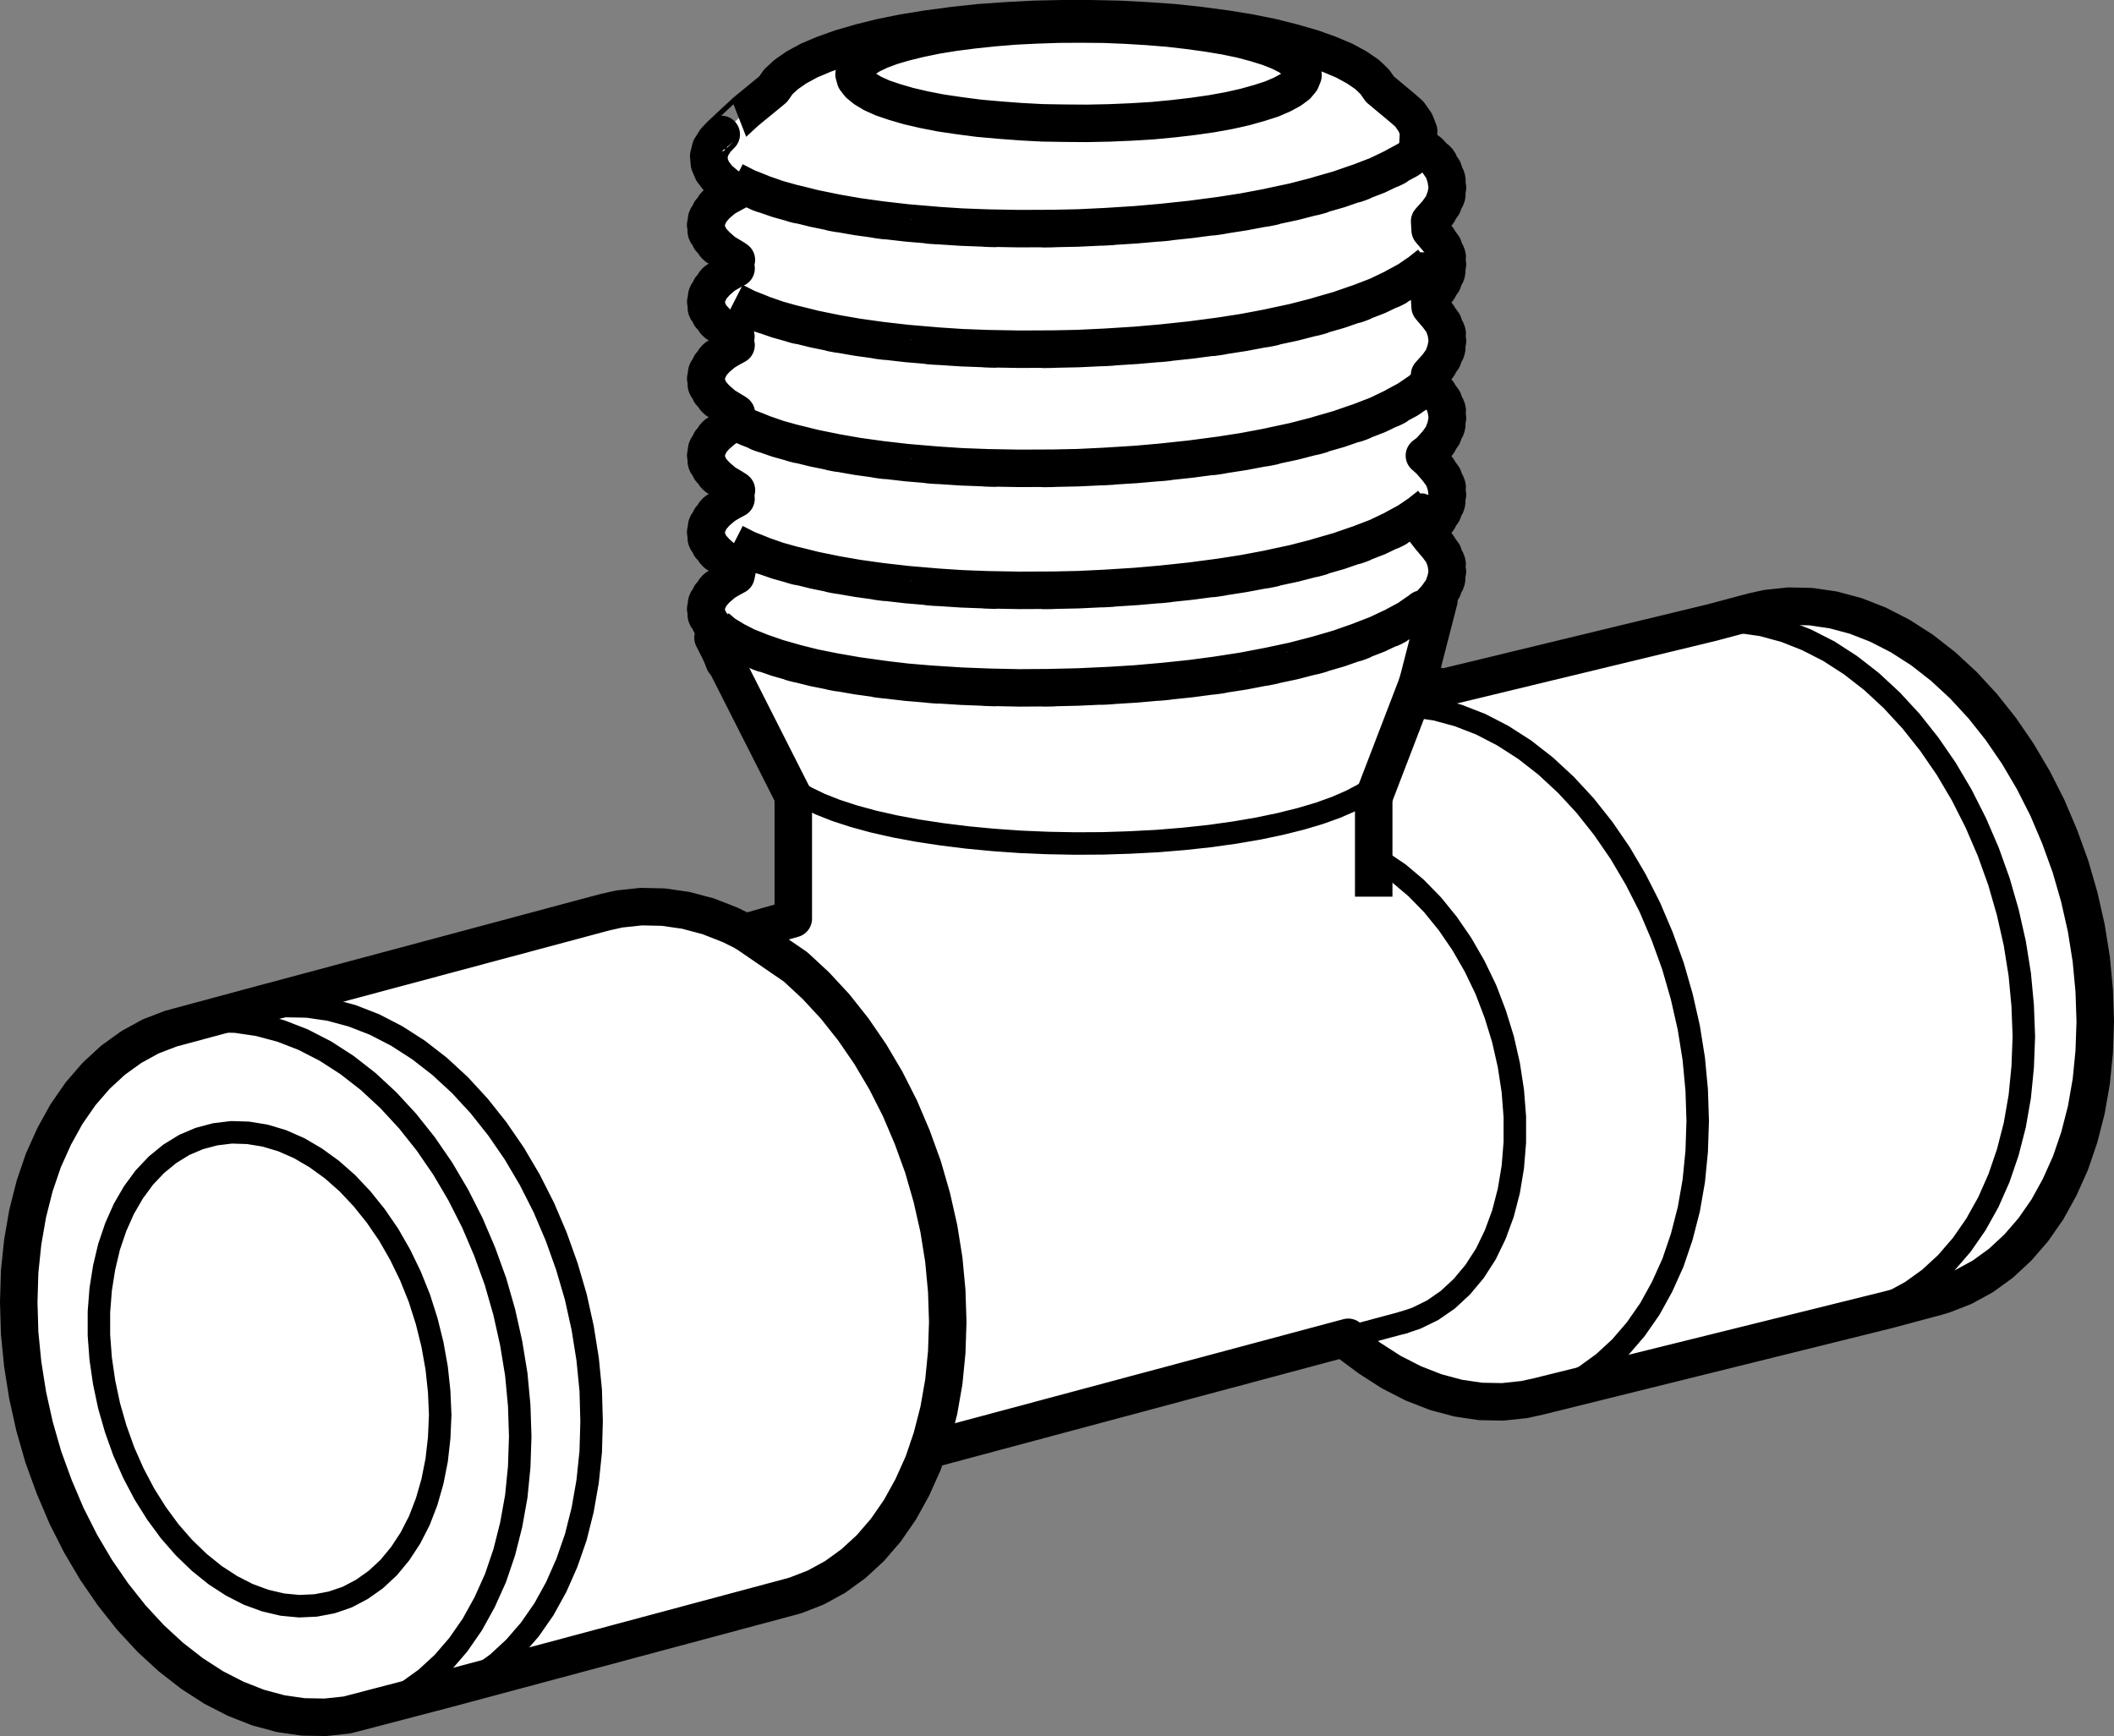 <?xml version="1.0" encoding="iso-8859-1"?>
<!-- Generator: Adobe Illustrator 28.1.0, SVG Export Plug-In . SVG Version: 6.00 Build 0)  -->
<svg version="1.1" id="image" xmlns="http://www.w3.org/2000/svg" xmlns:xlink="http://www.w3.org/1999/xlink" x="0px" y="0px"
	 width="56.399px" height="46.316px" viewBox="0 0 56.399 46.316" enable-background="new 0 0 56.399 46.316"
	 xml:space="preserve">
<rect x="0" y="0" width="56.399" height="46.316" fill="#808080" stroke="none"/>
<line fill="none" stroke="#000000" stroke-linecap="round" stroke-linejoin="round" stroke-miterlimit="500" x1="19.32" y1="17.656" x2="19.137" y2="17.164"/>
<polyline fill="#FFFFFF" stroke="#000000" stroke-linecap="round" stroke-linejoin="round" stroke-miterlimit="500" points="
	19.022,17.014 21.164,21.244 21.164,24.51 19.883,24.875 19.492,24.68 18.899,24.447 18.297,24.287 17.696,24.201 
	17.106,24.188 16.528,24.25 16.149,24.334 7,26.785 4.559,27.443 4.016,27.652 3.5,27.936 3.016,28.285 2.563,28.703 
	2.149,29.182 1.774,29.723 1.446,30.316 1.156,30.961 0.922,31.648 0.738,32.377 0.606,33.139 0.524,33.928 
	0.5,34.738 0.524,35.562 0.606,36.394 0.738,37.226 0.922,38.055 1.156,38.871 1.446,39.666 1.774,40.438 
	2.149,41.18 2.563,41.881 3.016,42.539 3.5,43.15 4.016,43.709 4.559,44.209 5.121,44.646 5.699,45.02 
	6.289,45.322 6.887,45.557 7.488,45.719 8.086,45.805 8.68,45.816 9.258,45.754 11.899,45.064 21.043,42.613 
	21.227,42.562 21.766,42.352 22.282,42.07 22.766,41.719 23.219,41.303 23.633,40.822 24.008,40.281 24.336,39.688 
	24.625,39.045 24.758,38.66 24.789,38.672 30.313,37.192 35.969,35.678 35.836,35.713 36.402,36.133 36.532,36.23 
	37.114,36.604 37.703,36.906 38.305,37.141 38.902,37.301 39.5,37.389 40.09,37.4 40.672,37.338 41.051,37.254 
	50.367,34.945 51.66,34.598 51.84,34.545 52.379,34.336 52.895,34.055 53.379,33.705 53.832,33.285 54.246,32.807 
	54.621,32.268 54.949,31.674 55.238,31.029 55.473,30.34 55.66,29.611 55.793,28.85 55.871,28.06 55.899,27.252 
	55.871,26.426 55.793,25.596 55.66,24.76 55.473,23.934 55.238,23.119 54.949,22.322 54.621,21.549 
	54.246,20.81 53.832,20.108 53.379,19.447 52.895,18.838 52.379,18.279 51.84,17.781 51.278,17.342 50.699,16.971 
	50.106,16.666 49.508,16.432 48.91,16.272 48.309,16.184 47.719,16.172 47.141,16.234 46.762,16.318 45.676,16.608 
	37.742,18.526 38.389,16.014 "/>
<path fill="#FFFFFF" stroke="#000000" stroke-linecap="round" stroke-linejoin="round" stroke-miterlimit="500" d="M21.36,25.875
	"/>
<line fill="none" stroke="#000000" stroke-width="0.6" stroke-linecap="round" stroke-linejoin="round" stroke-miterlimit="500" x1="7.594" y1="26.617" x2="4.742" y2="27.391"/>
<line fill="none" stroke="#000000" stroke-width="0.6" stroke-linecap="round" stroke-linejoin="round" stroke-miterlimit="500" x1="9.637" y1="45.67" x2="12.43" y2="44.922"/>
<line fill="none" stroke="#000000" stroke-linejoin="round" stroke-miterlimit="500" x1="36.649" y1="21.276" x2="38.039" y2="17.656"/>
<line fill="none" stroke="#000000" stroke-linejoin="round" stroke-miterlimit="500" x1="36.649" y1="23.922" x2="36.649" y2="21.244"/>
<line fill="none" stroke="#000000" stroke-width="0.6" stroke-linecap="round" stroke-linejoin="round" stroke-miterlimit="500" x1="50.152" y1="35.002" x2="51.66" y2="34.598"/>
<line fill="none" stroke="#000000" stroke-width="0.6" stroke-linecap="round" stroke-linejoin="round" stroke-miterlimit="500" x1="46.762" y1="16.318" x2="45.254" y2="16.723"/>
<polyline fill="none" stroke="#000000" stroke-width="0.6" stroke-linecap="round" stroke-linejoin="round" stroke-miterlimit="500" points="
	6.647,26.986 7.026,26.902 7.604,26.84 8.198,26.852 8.795,26.938 9.393,27.1 9.994,27.334 10.584,27.639 
	11.162,28.01 11.725,28.447 12.268,28.947 12.783,29.506 13.268,30.117 13.721,30.776 14.135,31.478 14.51,32.219 
	14.838,32.99 15.123,33.787 15.362,34.602 15.545,35.43 15.678,36.264 15.76,37.094 15.783,37.92 15.76,38.728 
	15.678,39.518 15.545,40.279 15.362,41.008 15.123,41.697 14.838,42.342 14.51,42.936 14.135,43.475 13.721,43.953 
	13.268,44.371 12.783,44.723 12.268,45.004 11.725,45.213 11.541,45.266 "/>
<polyline fill="none" stroke="#000000" stroke-width="0.6" stroke-linecap="round" stroke-linejoin="round" stroke-miterlimit="500" points="
	4.559,27.443 5.121,27.307 5.699,27.242 6.289,27.256 6.887,27.344 7.488,27.504 8.086,27.736 8.68,28.041 
	9.258,28.414 9.82,28.852 10.36,29.352 10.875,29.91 11.36,30.52 11.813,31.18 12.227,31.883 12.602,32.623 
	12.93,33.392 13.219,34.19 13.453,35.006 13.637,35.832 13.774,36.666 13.852,37.498 13.879,38.322 13.852,39.133 
	13.774,39.922 13.637,40.684 13.453,41.412 13.219,42.102 12.93,42.744 12.602,43.338 12.227,43.879 11.813,44.359 
	11.36,44.776 10.875,45.125 10.36,45.406 9.82,45.617 9.258,45.754 "/>
<polyline fill="none" stroke="#000000" stroke-width="0.6" stroke-linecap="round" stroke-linejoin="round" stroke-miterlimit="500" points="
	11.744,37.748 11.717,38.363 11.65,38.955 11.537,39.524 11.383,40.062 11.188,40.568 10.951,41.031 10.676,41.451 
	10.369,41.822 10.026,42.141 9.656,42.402 9.266,42.608 8.852,42.75 8.42,42.832 7.983,42.852 7.53,42.809 
	7.074,42.701 6.621,42.535 6.176,42.307 5.74,42.024 5.316,41.682 4.912,41.293 4.53,40.856 4.176,40.375 
	3.85,39.856 3.559,39.303 3.303,38.725 3.088,38.123 2.91,37.504 2.778,36.879 2.686,36.248 2.639,35.621 
	2.639,35.004 2.686,34.4 2.778,33.818 2.91,33.262 3.088,32.738 3.303,32.254 3.559,31.812 3.85,31.416 
	4.176,31.072 4.53,30.783 4.912,30.547 5.316,30.375 5.74,30.262 6.176,30.209 6.621,30.223 7.074,30.297 
	7.53,30.434 7.983,30.633 8.42,30.889 8.852,31.201 9.266,31.566 9.656,31.98 10.026,32.44 10.369,32.94 
	10.676,33.476 10.951,34.043 11.188,34.633 11.383,35.246 11.537,35.867 11.65,36.498 11.717,37.127 11.744,37.748 "/>
<line fill="none" stroke="#000000" stroke-width="0.6" stroke-linecap="round" stroke-linejoin="round" stroke-miterlimit="500" x1="35.969" y1="35.678" x2="37.449" y2="35.281"/>
<polyline fill="none" stroke="#000000" stroke-linejoin="round" stroke-miterlimit="500" points="24.758,38.66 24.86,38.356 
	25.047,37.627 25.18,36.867 25.258,36.076 25.285,35.266 25.258,34.442 25.18,33.609 25.047,32.777 24.86,31.949 
	24.625,31.133 24.336,30.336 24.008,29.566 23.633,28.826 23.219,28.125 22.766,27.465 22.282,26.854 21.766,26.297 
	21.227,25.797 19.883,24.875 "/>
<polyline fill="none" stroke="#000000" stroke-width="0.6" stroke-linecap="round" stroke-linejoin="round" stroke-miterlimit="500" points="
	37.119,20.359 37.098,20.059 37.02,20.611 36.867,20.809 36.656,21 36.375,21.19 36.043,21.365 35.65,21.537 
	35.199,21.699 34.703,21.846 34.156,21.982 33.565,22.106 32.936,22.213 32.28,22.305 31.596,22.379 30.883,22.438 
	30.158,22.476 29.424,22.5 28.684,22.504 27.946,22.49 27.215,22.459 26.494,22.408 25.801,22.342 25.125,22.258 
	24.481,22.16 23.873,22.047 23.301,21.918 22.782,21.776 22.305,21.621 21.885,21.455 21.518,21.279 21.213,21.094 
	20.971,20.904 20.787,20.711 20.672,20.512 20.623,19.957 20.619,20.262 "/>
<polyline fill="none" stroke="#000000" stroke-width="0.6" stroke-linecap="round" stroke-linejoin="round" stroke-miterlimit="500" points="
	37.449,35.281 37.782,35.17 38.219,34.957 38.625,34.676 39,34.328 39.34,33.922 39.641,33.455 39.891,32.938 
	40.098,32.375 40.254,31.772 40.36,31.135 40.414,30.475 40.414,29.797 40.36,29.106 40.254,28.414 40.098,27.726 
	39.891,27.055 39.641,26.4 39.34,25.776 39,25.186 38.625,24.639 38.219,24.139 37.782,23.692 37.324,23.305 
	36.844,22.98 "/>
<polyline fill="none" stroke="#000000" stroke-width="0.6" stroke-linecap="round" stroke-linejoin="round" stroke-miterlimit="500" points="
	37.703,18.84 38.305,18.926 38.902,19.088 39.5,19.32 40.09,19.625 40.672,19.998 41.234,20.436 41.774,20.936 
	42.289,21.492 42.774,22.104 43.227,22.764 43.641,23.467 44.016,24.205 44.344,24.976 44.633,25.774 44.867,26.588 
	45.055,27.416 45.188,28.25 45.266,29.082 45.293,29.906 45.266,30.717 45.188,31.506 45.055,32.266 44.867,32.996 
	44.633,33.686 44.344,34.328 44.016,34.922 43.641,35.461 43.227,35.942 42.774,36.359 42.289,36.711 41.774,36.992 
	41.234,37.201 40.672,37.338 "/>
<polyline fill="none" stroke="#000000" stroke-width="0.6" stroke-linecap="round" stroke-linejoin="round" stroke-miterlimit="500" points="
	49.369,35.086 49.932,34.949 50.471,34.738 50.986,34.457 51.471,34.108 51.924,33.69 52.338,33.211 52.713,32.67 
	53.045,32.076 53.33,31.432 53.565,30.744 53.752,30.016 53.885,29.254 53.963,28.463 53.994,27.654 53.963,26.83 
	53.885,25.998 53.752,25.166 53.565,24.338 53.33,23.522 53.045,22.726 52.713,21.955 52.338,21.213 51.924,20.512 
	51.471,19.854 50.986,19.242 50.471,18.684 49.932,18.184 49.369,17.746 48.791,17.373 48.198,17.07 47.604,16.836 
	47.002,16.674 46.4,16.588 45.815,16.576 45.233,16.639 44.674,16.776 44.479,16.84 "/>
<path fill="#FFFFFF" stroke="#000000" stroke-linejoin="round" stroke-miterlimit="500" d="M18.85,16.66l0.272,0.143
	c-0.209-0.172,0.252,0.27-0.174-0.19c-0.231-0.549,0.004,0.184-0.121-0.365c0.144-0.543-0.108,0.178,0.129-0.361
	c0.469-0.52-0.232,0.17,0.352-0.344c0.475-0.281-0.174,0.09,0.328-0.187l0.047-0.221
	c-0.477-0.242,0.404,0.244-0.366-0.211c-0.603-0.533,0.135,0.182-0.369-0.358c-0.231-0.551,0.004,0.186-0.121-0.367
	c0.144-0.541-0.108,0.178,0.129-0.361c0.469-0.52-0.232,0.168,0.352-0.344c0.475-0.283-0.174,0.09,0.328-0.187
	l-0.021-0.252c-0.324-0.162,0.434,0.25-0.297-0.18c-0.603-0.533,0.135,0.182-0.369-0.358
	c-0.231-0.551,0.004,0.186-0.121-0.367c0.144-0.541-0.108,0.18,0.129-0.363c0.469-0.516-0.232,0.17,0.352-0.342
	c0.475-0.283-0.174,0.088,0.328-0.187l-0.088-0.287c-0.11-0.047,0.418,0.238-0.231-0.145
	c-0.603-0.533,0.135,0.184-0.369-0.357c-0.231-0.553,0.004,0.184-0.121-0.367
	c0.144-0.541-0.108,0.18,0.129-0.363c0.469-0.518-0.232,0.168,0.352-0.342c0.475-0.279-0.174,0.092,0.328-0.187
	l-0.072-0.28c-0.164-0.074,0.428,0.246-0.246-0.15c-0.603-0.537,0.135,0.182-0.369-0.361
	c-0.231-0.547,0.004,0.186-0.121-0.365c0.144-0.539-0.108,0.184,0.129-0.361c0.469-0.52-0.232,0.166,0.352-0.346
	c0.475-0.279-0.174,0.096,0.328-0.186L19.586,6.892c-0.242-0.113,0.432,0.252-0.27-0.162
	c-0.603-0.533,0.135,0.182-0.369-0.359c-0.231-0.549,0.004,0.188-0.121-0.367
	c0.144-0.539-0.108,0.182,0.129-0.362c0.469-0.521-0.232,0.168,0.352-0.346c0.496-0.289-0.182,0.098,0.338-0.189
	l-0.01-0.01l-0.232-0.127L19.17,4.772l-0.158-0.203l-0.086-0.203L18.908,4.162l0.051-0.209L19.09,3.746l0.152-0.16
	c-0.004,0,0.656-0.608,0.656-0.608l0.728-0.598l0.14-0.199l0.209-0.193l0.27-0.188l0.338-0.184l0.397-0.168
	l0.453-0.162l0.51-0.148L23.504,0.998l0.602-0.121l0.643-0.105l0.676-0.09l0.703-0.076l0.726-0.051l0.738-0.039
	L28.346,0.5h0.756l0.75,0.016l0.742,0.039l0.726,0.051l0.703,0.076l0.676,0.09l0.643,0.105l0.602,0.121L34.5,1.139
	l0.512,0.148l0.451,0.162l0.4,0.168l0.338,0.184l0.274,0.188l0.201,0.193l0.14,0.199l0.602,0.502l0.184,0.162
	l0.156,0.223l0.09,0.23l-0.024,0.444l0.006-0.1c0.463,0.328-0.143-0.112,0.301,0.22
	C38.752,4.76,38.01,3.826,38.504,4.529c0.221,0.713-0.016-0.234,0.113,0.475c-0.136,0.691,0.114-0.228-0.125,0.463
	C38.014,6.123,38.713,5.25,38.141,5.902l0.014,0.24C38.705,6.797,38.014,5.92,38.504,6.578
	c0.23,0.709-0.004-0.236,0.113,0.475c-0.14,0.691,0.11-0.228-0.125,0.463c-0.478,0.656,0.224-0.215-0.352,0.436
	l0.014,0.236c0.551,0.658-0.14-0.219,0.35,0.439c0.23,0.709-0.004-0.236,0.113,0.473
	c-0.14,0.695,0.11-0.226-0.125,0.465c-0.478,0.656,0.224-0.219-0.352,0.434l0.014,0.24
	c0.551,0.654-0.14-0.221,0.35,0.439c0.23,0.707-0.004-0.24,0.113,0.473c-0.14,0.693,0.11-0.228-0.125,0.463
	c-0.478,0.656,0.224-0.217-0.352,0.434c-0.053,0.043-0.1,0.078-0.139,0.106l0.152,0.135
	c0.551,0.656-0.14-0.225,0.35,0.439c0.23,0.709-0.004-0.24,0.113,0.473c-0.14,0.695,0.11-0.23-0.125,0.459
	c-0.478,0.658,0.224-0.213-0.352,0.434c-0.039,0.031-0.072,0.058-0.108,0.084l0.121,0.156
	c0.551,0.66-0.14-0.219,0.35,0.44c0.23,0.709-0.004-0.236,0.113,0.476c-0.14,0.692,0.11-0.228-0.125,0.459
	c-0.478,0.654,0.224-0.211-0.352,0.437c-0.088,0.068-0.154,0.121-0.203,0.16V16.248
	c-0.392,0.312,0.436-0.303-0.379,0.268c-1.172,0.619,0.455-0.199-0.81,0.406c-1.5,0.576,0.554-0.18-1.028,0.379
	c-1.777,0.508,0.639-0.156-1.209,0.332c-1.977,0.414,0.699-0.127-1.336,0.27c-2.1,0.316,0.723-0.086-1.412,0.203
	c-2.176,0.222,0.74-0.059-1.457,0.14c-2.303,0.139,0.772-0.031-1.537,0.082c-2.359,0.049,0.78,0.002-1.574,0.024
	c-2.324-0.055,0.762,0.037-1.541-0.045c-2.211-0.15,0.709,0.07-1.459-0.106c-2.008-0.24,0.637,0.092-1.326-0.172
	c-1.748-0.312,0.547,0.119-1.144-0.213c-1.51-0.383,0.459,0.137-0.98-0.262c-1.272-0.447,0.363,0.158-0.818-0.303
	c-0.967-0.502,0.256,0.174-0.61-0.34c-0.094-0.082-0.156-0.135-0.195-0.168"/>
<path fill="none" stroke="#000000" stroke-linejoin="round" stroke-miterlimit="500" d="M38.141,3.838
	c-0.826,0.644,0.336-0.209-0.582,0.426c-1.172,0.625,0.455-0.199-0.81,0.414c-1.5,0.572,0.554-0.18-1.028,0.373
	c-1.777,0.506,0.639-0.152-1.209,0.332c-1.977,0.418,0.699-0.121-1.336,0.27c-2.1,0.32,0.723-0.09-1.412,0.201
	c-2.176,0.224,0.74-0.057-1.457,0.142c-2.303,0.139,0.772-0.029-1.537,0.086c-2.359,0.045,0.78,0-1.574,0.018
	c-2.324-0.049,0.762,0.039-1.541-0.041c-2.211-0.15,0.709,0.064-1.459-0.112c-2.008-0.238,0.637,0.098-1.326-0.168
	c-1.748-0.312,0.547,0.119-1.144-0.217c-1.51-0.381,0.459,0.143-0.98-0.254c-1.272-0.451,0.363,0.154-0.818-0.307
	c-0.18-0.092-0.285-0.146-0.34-0.174"/>
<path fill="none" stroke="#000000" stroke-linejoin="round" stroke-miterlimit="500" d="M38.141,7.055
	c-0.826,0.644,0.336-0.209-0.582,0.426c-1.172,0.625,0.455-0.199-0.81,0.414c-1.5,0.572,0.554-0.18-1.028,0.373
	c-1.777,0.506,0.639-0.152-1.209,0.332c-1.977,0.418,0.699-0.121-1.336,0.27c-2.1,0.32,0.723-0.09-1.412,0.201
	c-2.176,0.224,0.74-0.057-1.457,0.142c-2.303,0.139,0.772-0.029-1.537,0.086c-2.359,0.045,0.78,0-1.574,0.018
	c-2.324-0.049,0.762,0.039-1.541-0.041C23.444,9.125,26.364,9.34,24.196,9.164c-2.008-0.238,0.637,0.098-1.326-0.168
	c-1.748-0.312,0.547,0.119-1.144-0.217c-1.51-0.381,0.459,0.143-0.98-0.254c-1.272-0.451,0.363,0.154-0.818-0.307
	c-0.18-0.092-0.285-0.146-0.34-0.174"/>
<path fill="none" stroke="#000000" stroke-linejoin="round" stroke-miterlimit="500" d="M38.141,10.232
	c-0.826,0.644,0.336-0.209-0.582,0.426c-1.172,0.625,0.455-0.199-0.81,0.414c-1.5,0.572,0.554-0.18-1.028,0.373
	c-1.777,0.506,0.639-0.152-1.209,0.332c-1.977,0.418,0.699-0.121-1.336,0.27c-2.1,0.32,0.723-0.09-1.412,0.201
	c-2.176,0.225,0.74-0.056-1.457,0.143c-2.303,0.138,0.772-0.03-1.537,0.086c-2.359,0.045,0.78,0-1.574,0.018
	c-2.324-0.049,0.762,0.039-1.541-0.041c-2.211-0.15,0.709,0.064-1.459-0.111c-2.008-0.238,0.637,0.098-1.326-0.168
	c-1.748-0.313,0.547,0.119-1.144-0.217c-1.51-0.381,0.459,0.142-0.98-0.254c-1.272-0.451,0.363,0.154-0.818-0.307
	c-0.18-0.092-0.285-0.146-0.34-0.174"/>
<path fill="none" stroke="#000000" stroke-linejoin="round" stroke-miterlimit="500" d="M38.141,13.488
	c-0.826,0.644,0.336-0.209-0.582,0.426c-1.172,0.625,0.455-0.199-0.81,0.414c-1.5,0.572,0.554-0.18-1.028,0.373
	c-1.777,0.506,0.639-0.152-1.209,0.332c-1.977,0.418,0.699-0.121-1.336,0.27c-2.1,0.32,0.723-0.09-1.412,0.201
	c-2.176,0.224,0.74-0.057-1.457,0.142c-2.303,0.139,0.772-0.029-1.537,0.086c-2.359,0.045,0.78,0-1.574,0.018
	c-2.324-0.049,0.762,0.039-1.541-0.041c-2.211-0.15,0.709,0.064-1.459-0.112c-2.008-0.238,0.637,0.098-1.326-0.168
	c-1.748-0.312,0.547,0.119-1.144-0.217c-1.51-0.381,0.459,0.143-0.98-0.254c-1.272-0.451,0.363,0.154-0.818-0.307
	c-0.18-0.092-0.285-0.146-0.34-0.174"/>
<polyline fill="none" stroke="#000000" stroke-linejoin="round" stroke-miterlimit="500" points="24.543,1.029 24.141,1.127 
	23.782,1.232 23.477,1.346 23.227,1.465 23.03,1.594 22.893,1.721 22.811,1.852 22.785,1.982 22.822,2.115 
	22.922,2.244 23.074,2.369 23.285,2.496 23.551,2.615 23.871,2.723 24.238,2.83 24.65,2.926 25.1,3.014 25.59,3.086 
	26.11,3.154 26.656,3.203 27.225,3.246 27.805,3.277 28.402,3.287 29,3.291 29.592,3.279 30.182,3.254 30.756,3.219 
	31.309,3.166 31.838,3.104 32.332,3.033 32.795,2.949 33.217,2.854 33.594,2.748 33.926,2.642 34.201,2.524 
	34.428,2.402 34.598,2.277 34.707,2.148 34.762,2.014 34.754,1.881 34.692,1.75 34.559,1.623 34.379,1.496 
	34.141,1.375 33.842,1.258 33.502,1.152 33.116,1.049 32.682,0.959 32.209,0.881 31.709,0.812 31.17,0.75 30.612,0.705 
	30.035,0.67 29.446,0.646 28.85,0.641 28.252,0.644 27.66,0.664 27.084,0.692 26.52,0.738 25.979,0.795 
	25.461,0.861 24.984,0.938 24.543,1.029 "/>
</svg>
